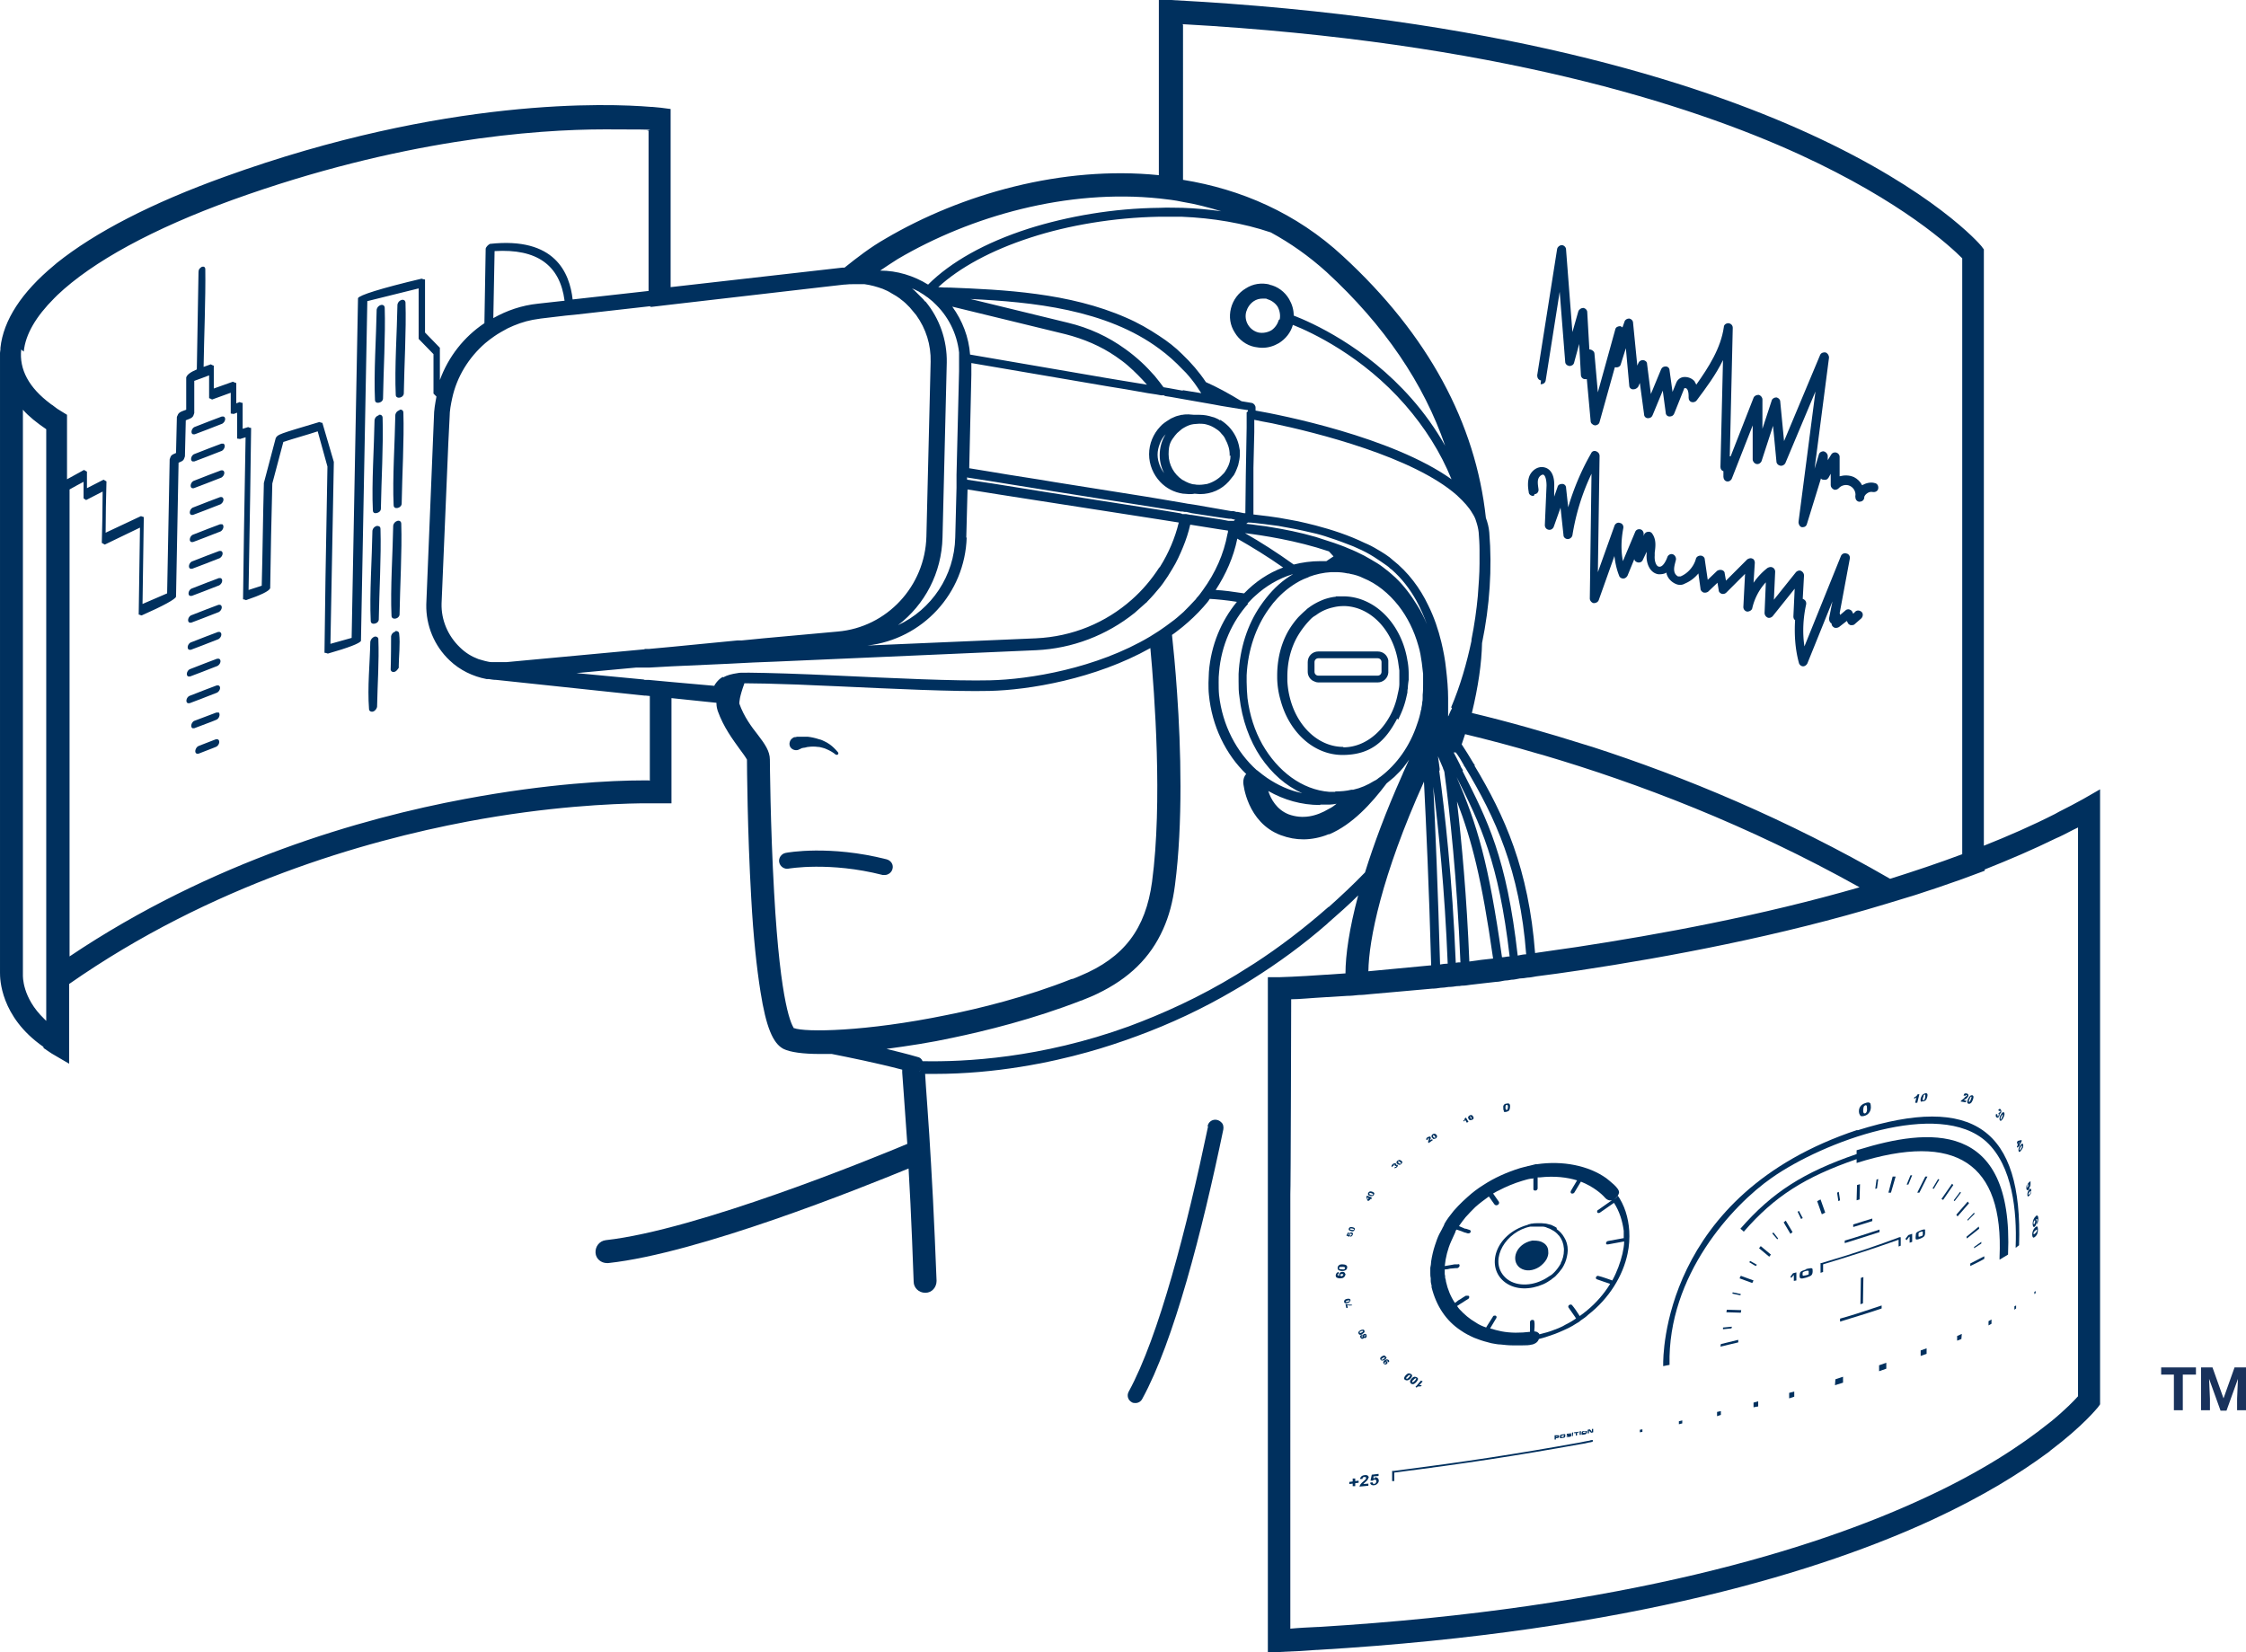 <svg xmlns="http://www.w3.org/2000/svg" id="Layer_1" version="1.1" viewBox="1.1 55.8 529.5 389.6"><defs><style>.st0{fill:#19325c}.st1{fill:#749ec1}.st2{fill:#00305e}</style></defs><path d="M322.3 370.6c-.3-.1-.7.1-.5.5.2.5.7.4.8.2v-.1c.3.2.7 0 .7-.4 0 0 0-.6-.5-.5-.1 0-.4.1-.4.4Zm-.1.5c-.1 0-.2-.1-.1-.2 0-.1.3-.1.3 0 0 0 0 .2-.2.2m.8-.4s0 .2-.2.2c-.1 0-.2-.1-.1-.2s.4-.1.4 0ZM319.8 363.7v-.3h-.7s-.3 0-.5-.1-.3 0-.3 0l.2.9h.3c0-.3 0-.5-.1-.7.4.1.7.2 1.2 0ZM322.3 370.3c.3-.2.5-.3.5-.6 0 0 0-.5-.5-.4-.3 0-.8.3-.9.5-.2.3.1.6.1.6.1.1.3.2.8 0Zm-.7-.4c0-.1.6-.4.8-.3 0 0 .1.1 0 .2s-.5.3-.6.3c-.2 0-.2-.1-.1-.2ZM320.6 404.4h-.6v.7l-.8.1v.5l.8-.1v.6h.6v-.7l.8-.1v-.5l-.8.1zM327.9 375.8s-.2-.4-.5-.4-1.4.6-.7 1.1c.2.2.5 0 .7 0 .3-.2.6-.4.6-.7Zm-1 .6c-.1 0-.2 0-.1-.2 0 0 .5-.4.7-.4 0 0 .2 0 0 .2 0 .1-.4.4-.6.4M325.3 404.3c-.2 0-.3 0-.4.1v-.5c.1 0 1.2-.1 1.2-.1v-.5l-1.6.2-.3 1.4h.5c.2-.2.5-.3.7-.2.3.1.2.6 0 .8-.3.3-.7.2-.7-.2-.2 0-.4 0-.6.1.1.8 1.4.8 1.9 0 .4-.6 0-1.4-.8-1.3ZM323.8 404.3c0-.4-.2-.8-1-.7-.9.1-1 .7-1.1.9h.6c0-.6.7-.5.8-.4.2.3-.1.6-.6 1-.6.5-.8.8-.9 1.2l2.1-.2v-.5c-.4 0-.8.1-1.2.1.4-.5 1.1-.8 1.2-1.5ZM319.5 362.4c0-.4-.4-.4-.6-.4-1.1.1-1 .8-.8 1 .3.2 1.4 0 1.3-.6Zm-1.1.2c0-.1.7-.3.8-.2 0 0 .1.1 0 .2-.1 0-.5.2-.6.2-.3 0-.2-.1-.2-.2M324.5 338.2h-.2l.1-.2h-.3c0-.1 0 0 0 0l-.7-.3-.2.3.3.9h.3c0 .1.4-.4.4-.4h.2l.2-.3Zm-.9.4-.2-.5.4.2zM320.1 346.1c.4-.1.4-.6.4-.6 0-.3-.7-.4-.9-.4-.5 0-.7.6-.4.8.2.1.7.3 1 .2Zm-.7-.6c.1-.2.8 0 .9.1 0 0 0 .2-.2.2-.1 0-.9 0-.7-.3M329.7 330.7c-.2-.2 0-.3.1-.3s.3.1.1.3h-.1.5c0 .2-.1.3-.3.2 0 0-.1.2-.2.3.4.1 1-.4.8-.7 0 0-.1-.2-.4 0 .2-.3-.1-.5-.4-.4-.3 0-.8.5-.6.9l.3-.3ZM330.5 330.2c.3.2.5.3.7.2.1 0 .5-.3.5-.6 0-.2-.5-.6-.8-.5-.2 0-1 .5-.3 1Zm.1-.6s.1-.1.3 0c0 0 .4.2.5.4 0 0 0 .2-.1.2-.2 0-.5-.2-.5-.2s-.2-.1 0-.3ZM318.2 356.1c0-.5-1-.6-1.3-.1 0 .1-.2.4 0 .6-.8-.2-.4-.4-.4-.4h.2v-.5c-.7.1-.9 1-.5 1.3.3.2 1 .3 1.5.1.6-.3.6-.9.6-1Zm-.7.6c-.4 0-.5-.2-.4-.4.2-.2.7-.1.7 0s-.1.3-.3.3ZM334 380.1c0-.3-.5-.5-.8-.5-.4 0-1.5 1.1-.9 1.5.9.6 1.8-.7 1.7-1m-1.2.4c.1-.2.3-.4.5-.5h.3c0 .2-.5.8-.8.9 0 0-.4 0 0-.5ZM324 337.7c.2 0 .4.2.6.1.3 0 .5-.4.5-.6 0-.3-.6-.5-.9-.5 0 0-.2 0-.3.1-.3.2-.4.5-.2.8l.2.1Zm0-.6c0-.1.3 0 .3 0s.5.1.5.3c0 .1 0 .1-.2.2 0 0-.6-.1-.7-.3v-.1ZM328.1 376.3c-.4 0-1.3.6-.7 1.1.4.3.9-.1.8-.4 0 0 0-.3-.4-.3.2-.1.4-.2.4-.1v.2s.2.1.3.2c.3-.4-.1-.7-.5-.7Zm-.2.7c0 .1-.2.3-.3.3s-.2-.1-.1-.2c.1-.2.4-.2.4 0Z" class="st2"/><path d="M318.7 354.5c0-.7-1.4-.6-1.4-.6-.9.1-1 1-.7 1.3.4.4 2.2.5 2.1-.7m-1.8.1c0-.1.2-.1.7-.1.3 0 .6 0 .6.3 0 0 0 .2-.3.3-.2 0-1.4 0-1.1-.4ZM319.3 346.9c0-.4.5-.2.5-.1 0 0 0 .3-.3.3 0 .1 0 .2-.1.3.5 0 .8-.7.6-.9-.3-.3-.9 0-.9.4s-.2 0-.2 0l.3-.5h-.3l-.4.7.7.3s.1-.2.2-.3ZM382.5 337.8c-.3.4-.5.6-.9.8.7-.4 1.1-1.1 1.2-1.6.1-1.1-2.3-2.8-3-3.4-4.2-3-10.3-4.2-16.4-3.3h-.3c-.5.1-1.1.3-1.6.4h-.1c-.6.2-1.3.3-1.9.5-3.2 1-6.1 2.3-8.7 4-1.3.8-2.6 1.8-3.7 2.8-.4.4-.8.7-1.2 1.1l-1 1c-.4.4-.7.8-1.1 1.2-.8 1-1.6 2-2.2 3.1v.1l-.1.2c-.1.3-.3.5-.4.8-.2.4-.5.9-.7 1.3-.4.8-.7 1.7-1 2.6-.4 1.2-.7 2.5-.9 3.8 0 .5-.1 1-.2 1.5v1.3c0 .4 0 .8.1 1.2v.5c0 .5.1.8.2 1.2v.4c1.1 4.4 3.4 7.9 6.9 10.2 1 .7 2 1.2 3.1 1.7.3.1.5.2.8.3 1 .4 2.1.7 3.3 1 .7.1 1.4.3 2.2.3.9.1 1.8.2 2.7.2h2.5c.7 0 1.5 0 2.2-.2s.1 0 .1 0h-.1c.9-.2 1.4-.7 1.6-1.3 1.3-.3 2.6-.8 3.8-1.2.7-.3 1.3-.5 1.9-.8.4-.2.9-.4 1.3-.6.6-.3 1.3-.7 1.9-1.1.4-.2.7-.4 1-.7.6-.4 1.2-.8 1.7-1.3 5-3.9 8.2-9.2 9.3-14.4.4-1.8.5-3.7.4-5.4-.2-3.1-1.1-6.1-2.9-8.6Zm1.5 9.9-3.8.7c-.5.1-.6.7-.3.8h.3c1.1-.2 2.6-.5 3.8-.7 0 1-.2 1.9-.4 2.9-.5 2.1-1.3 4.3-2.4 6.3-2.2-.8-3.3-1.1-3.4-1.1-.5.1-.6.6-.3.8.9.3 2.2.8 3.2 1.1-1.4 2.3-3.3 4.5-5.5 6.3-.5.4-1.1.9-1.7 1.3 0 0 0-.1-.1-.2-.5-.8-1.1-1.7-1.7-2.4 0 0-.2-.2-.4-.1-.4 0-.6.5-.4.7.5.7 1.1 1.6 1.6 2.3 0 .1.1.2.2.3h-.1c-.6.4-1.2.8-1.8 1.1-.4.2-.8.4-1.3.7-.6.3-1.3.6-1.9.8-1.2.5-2.4.8-3.6 1.1 0-.2-.2-.3-.3-.4-.5-.4-1.1-.3-1.4-.2h-.4c-2.4.3-4.7.3-6.8-.1-.9-.2-1.8-.4-2.7-.7q.6-1.05.9-1.5l.6-1c.1-.3-.1-.6-.5-.5-.2 0-.3.1-.4.3 0 .1-.2.3-.3.5-.4.6-.8 1.3-1.2 1.9v.1c-.9-.3-1.8-.7-2.5-1.2-1.4-.8-2.7-1.9-3.8-3.1-.2-.2-.4-.5-.6-.8 0 0 .1 0 .2-.1.4-.3.8-.5 1.1-.7.6-.4.9-.6 1.1-.7l.3-.2c.3-.3.2-.7-.1-.7h-.5s-.1 0-.2.1c-.3.2-.7.4-1.1.7-.4.2-.7.4-1 .7 0 0-.2.1-.3.2-1-1.5-1.7-3.2-2.1-5 0-.3-.1-.6-.2-.9 0-.3 0-.6-.1-.9v-1.1c.5 0 .9-.1 1.3-.2.5 0 .9-.1 1.1-.1.7 0 .7 0 .7-.1.4-.1.5-.6.3-.8-.1-.1-.3 0-.4 0h-.7l-1.1.2-1.2.2c.2-2 .7-4 1.5-5.8.3-.7.7-1.5 1-2.2 0 0 0-.2.1-.3 0-.1.1-.2.2-.3.9.3 1.5.5 1.9.7h.1c.6.2.6.2.7.2q.45 0 .6-.3v-.3c0-.1-.2-.2-.2-.2l-.9-.3h-.2l-1.4-.6v-.1c.5-.7 1-1.4 1.5-2 .7-.8 1.5-1.6 2.3-2.4 1-.9 2.1-1.7 3.2-2.5 1.4 2 1.4 2 1.5 2 .3.2.8 0 .9-.4v-.3l-1.4-2c.4-.2.8-.5 1.3-.7 1.7-.9 3.6-1.7 5.6-2.3.7-.2 1.3-.4 2-.5s0 0 .1 0c.2 0 .3 0 .5-.1v2.6c0 .2.2.3.4.3h.1c.3 0 .5-.3.5-.5v-2.6h.5c3.6-.4 6.5 0 8.8.7-1 1.7-1.5 2.5-1.5 2.6-.1.4.2.6.5.5.1 0 .3-.1.4-.3.4-.7 1-1.7 1.5-2.5 3 1.2 4.9 2.9 5.6 3.7.6.7 1.2.8 1.7.7-2.2 1.5-3.2 2.3-3.3 2.3-.3.2-.2.7.1.7.1 0 .3 0 .4-.1 1-.7 2.3-1.6 3.3-2.3 1.3 2 2 4.3 2.3 6.6v1.7ZM387.7 393.5l.6-.1v-.6l-.6.1z" class="st2"/><path d="M362.8 370c0-.8.2-1.9 0-2.7 0-.3-.3-.3-.5-.3-.3 0-.5.3-.5.5v2.6h1ZM375.6 395.5c-.7.1-1.4.3-2 .4-15.6 2.8-26.7 4.5-43.8 6.7h-.5v2.4h.5v-2c17.2-2.2 28.3-3.9 43.9-6.7.7-.1 1.3-.2 2-.4.3 0 .6-.1.9-.2v-.4c-.3 0-.6.1-.9.2ZM396.9 391.6l.8-.2v-.7l-.8.2zM368.1 345.3c-.4-.3-.9-.5-1.3-.7l-1.2-.3c-.4 0-.7-.1-1.1-.1h-.6c-.6 0-1.1 0-1.6.1-.2 0-.3 0-.5.1-.2 0-.4.1-.6.2-7.7 2.2-10 10.1-5.2 13.6 2.5 1.8 5.9 1.7 8.9.4.7-.3 1.3-.7 1.9-1.1.3-.3.7-.5 1-.8.6-.6 1.1-1.2 1.6-1.9.5-.8.9-1.7 1.1-2.7.1-.5.2-1 .2-1.5 0-1.2-.3-2.2-.8-3-.5-.9-1.1-1.5-1.8-2Zm1 8.3s0 .1-.1.2c-.4.7-.9 1.4-1.5 2-.3.3-.6.6-1 .8-.6.4-1.2.8-1.9 1.1-3.1 1.5-7 1.3-9-1.1-3.4-4 .6-10.5 6.3-11.6h2.8q.6 0 1.2.3c.4.1.8.3 1.1.5q.9.45 1.5 1.2l.2.2c.6.8 1 1.7 1.1 3v.4c0 1.1-.3 2.2-.8 3.1ZM407.3 368.8v.4l2-.2.1-.4zM406.7 373.3l4.2-1v-.6l-4.1 1zM405.9 389.7l.9-.3v-.9l-.9.2z" class="st2"/><path d="M364.9 348.8c-.6-.4-1.4-.5-2.2-.5h-.4c-3.9.8-5.1 4.7-2.9 6.4 1.4 1 3.2.7 4.6-.2.7-.5 1.3-1.1 1.7-1.8.3-.6.5-1.2.4-1.9 0-.9-.5-1.6-1.2-2M371.7 393.6v.8h.2l.1-.9zM370 394.7c.2-.2.1-.7.1-.7q0-.15-.6 0c-.4 0-.5.1-.6.2 0 0-.1.6 0 .7.1 0 1-.1 1.1-.2m-.8-.4.5-.1h.1c0 .3 0 .3-.3.4h-.3v-.4ZM333.7 382c.2.1.5.3.9 0 .2-.1.8-.7.8-1.1 0-.3-.5-.5-.8-.5-.5 0-1.5 1.1-.9 1.5Zm.5-.7s.3-.4.5-.5.3 0 .3 0c0 .2-.5.8-.8.9 0 0-.4 0 0-.5ZM376.4 393.3v.1l-.2-.3-.3-.3-.5.1v.9l.3-.1v-.7.1l.5.5h.1l.4-.1v-.8h-.3zM368.6 394.7c.1-.1.1-.4 0-.5h-1v1h.3v-.3c.4 0 .7-.1.7-.2m-.8-.2c.2 0 .3-.1.5 0v.1h-.4v-.1ZM375.1 393.8s0-.1.1-.2v-.4h-.6c-.4 0-.5.1-.6.2 0 0-.1.6 0 .7.1 0 .9-.1 1-.2Zm-.8-.4.5-.1h.1v.3h-.6v-.4ZM373.8 393.2l-.3.1v.8h.3zM372.9 394.2v-.6h.2l.2-.1v-.2l-.2.1-.9.1v.2h.4v.6zM338.9 324.3c.1 0 .2.1.4 0 .3 0 .6-.3.6-.6 0-.2-.3-.6-.6-.6h-.1c-.4 0-1 .6-.3 1.1Zm0-.8s.1-.1.3 0c.1.1.2.3.3.4 0 .1-.1.2-.1.2h-.1s-.2-.2-.3-.2q-.15-.3 0-.3ZM53.7 166.7h-.5c-4.3 1.6-6.4 2.5-6.5 2.5-.7.4-.9 1.5-.3 1.7h.4c4.3-1.6 6.4-2.5 6.5-2.5.8-.5.9-1.5.3-1.7ZM53.5 173H53c-4.3 1.6-6.4 2.5-6.5 2.5-.7.4-.9 1.5-.3 1.7h.4c4.3-1.6 6.4-2.5 6.5-2.5.8-.5.9-1.5.3-1.7ZM53.8 160.4h-.5c-4.3 1.6-6.4 2.5-6.5 2.5-.7.4-.9 1.5-.3 1.7h.4c4.3-1.6 6.4-2.5 6.5-2.5.7-.4.9-1.4.4-1.7M53.5 179.4H53c-4.3 1.6-6.4 2.5-6.5 2.5-.7.4-.9 1.5-.3 1.7h.4c4.3-1.6 6.4-2.5 6.5-2.5.7-.4.9-1.4.4-1.7M53.3 185.7h-.5c-4.3 1.6-6.4 2.5-6.5 2.5-.7.4-.9 1.5-.3 1.7h.4c4.3-1.6 6.4-2.5 6.5-2.5.8-.5.9-1.5.3-1.7ZM53.9 154h-.5c-4.3 1.6-6.4 2.5-6.5 2.5-.7.4-.9 1.5-.3 1.7h.4c4.3-1.6 6.4-2.5 6.5-2.5.8-.5.9-1.5.3-1.7ZM90.4 153.7c-.6.2-.9.6-1 1.1-.1 6.4-.7 14.9-.4 21.3 0 .9.9.8 1.5.4.4-.3.4-.7.4-.9.1-6.4.6-14.9.4-21.3 0-.6-.5-.8-.9-.7ZM89.9 179.8c-.6.2-.9.6-1 1.1-.1 6.4-.7 14.9-.4 21.3 0 .8.9.8 1.5.4.4-.3.4-.7.4-.8.1-6.4.6-14.9.4-21.3 0-.7-.6-.7-.9-.7M90.9 127.7c-.6.2-.9.6-1 1.1-.1 6.4-.7 14.9-.4 21.3 0 .8.9.8 1.5.4.4-.3.4-.7.4-.8.1-6.4.6-14.9.4-21.3 0-.6-.5-.8-.9-.7M89.4 205.9c-.5.2-.9.6-1 1.2-.1 5.3-.7 10.6-.3 15.9 0 .6.9.9 1.5.2.3-.3.4-.7.4-.8.1-5.3.5-10.6.3-15.9 0-.4-.4-.7-.9-.6M52.6 223.8h-.5c-3.5 1.3-5.3 2-5.3 2-.7.5-.8 1.5-.3 1.7h.4q5.25-1.95 5.4-2.1c.6-.4.8-1.5.2-1.7ZM335.2 382.8c.3-.2.6-.1.8-.1l.3-.3h-.6l.8-.9-.4-.2-1.3 1.5c.1 0 .2.1.3.2ZM52.7 217.4h-.5c-4.3 1.6-6.4 2.5-6.5 2.5-.7.4-.9 1.5-.3 1.7h.4c4.3-1.6 6.4-2.5 6.5-2.5.8-.5.9-1.5.3-1.7ZM285.9 321.4c-5 23.9-11.6 49.5-18.7 62.5-.5.9-.2 2 .7 2.5.3.2.6.2.9.2.7 0 1.3-.4 1.6-1 7.4-13.5 14.1-39.4 19.1-63.5.1-.6 0-1.3-.5-1.7-1.1-1.1-2.9-.6-3.2.9ZM52.5 230.1H52c-2.8 1.1-4.2 1.6-4.3 1.7-.6.5-.8 1.5-.2 1.7h.4c2.8-1.1 4.2-1.6 4.3-1.7.7-.5.8-1.5.2-1.7ZM52.8 211.1h-.5c-4.3 1.6-6.4 2.5-6.5 2.5-.7.4-.9 1.5-.3 1.7h.4c4.3-1.6 6.4-2.5 6.5-2.5.8-.5.9-1.5.3-1.7ZM53.1 198.4h-.5c-4.3 1.6-6.4 2.5-6.5 2.5-.7.4-.9 1.5-.3 1.7h.4c4.3-1.6 6.4-2.5 6.5-2.5.8-.5.9-1.5.3-1.7ZM53 204.8h-.5c-4.3 1.6-6.4 2.5-6.5 2.5-.7.4-.9 1.5-.3 1.7h.4c4.3-1.6 6.4-2.5 6.5-2.5.8-.5.9-1.5.3-1.7ZM53.2 192.1h-.5c-4.3 1.6-6.4 2.5-6.5 2.5-.7.4-.9 1.5-.3 1.7h.4c4.3-1.6 6.4-2.5 6.5-2.5.8-.5.9-1.5.3-1.7ZM439.7 318.9c.4.2 1.5 0 2-.7.7-.8.4-2 .4-2 0-.3-.3-.7-1.3-.3-1.9.6-1.6 2.7-1 3Zm.8-2.2c.2-.3.6-.5.7-.1 0 0 .3 1.5-.4 1.7s-.4-1.4-.3-1.6M355.6 317.9c.3.2.9 0 1.2-.2.3-.3.3-.9.3-1.2 0-.2-.1-.7-.8-.5-.5 0-.7.3-.8.6v.3c0 .3 0 .7.2.9Zm.5-1.5s.4-.3.5.2c0 .3 0 .9-.3.9-.4 0-.3-1-.2-1.1M454.1 315.5c.2 0 .7 0 1-.3s.5-1.2.4-1.4c-.1-.4-.7-.2-.8-.1-.2 0-.5.3-.7.8-.3.9 0 1 0 1.1Zm.5-1.4c.1-.3.3-.3.4-.1 0 .1 0 1.1-.4 1.2-.5.2 0-1 0-1ZM347.6 319.9h.2c.3 0 .8-.2.7-.6 0 0-.2-.7-.7-.6-.1 0-.5.2-.6.5 0 .3.2.6.4.7m0-.9h.2s.2.4.3.5c0 0-.1 0-.1.1 0 0-.1 0-.2-.1v-.1c-.2-.3-.1-.4-.1-.4ZM452.6 315.8h.5l.5-2h-.4c-.2.4-.5.6-.8.7 0 .1 0 .3-.1.4.3-.1.4-.2.6-.4zM337.7 324.5c-.1-.2.1-.3.2-.3.2 0 0 .3 0 .4-.1.3-.2.5 0 .7l1-.7-.2-.2c-.2.1-.4.2-.5.3 0-.2.3-.4.2-.7 0-.2-.2-.3-.4-.2 0 0-.9.2-.6.8.1 0 .3-.1.4-.2ZM346.5 319.8l.4.7.4-.2-.6-1s-.2.1-.3.2c0 .2 0 .3-.3.5 0 0 0 .2.1.2.2-.1.2-.2.3-.3ZM408.1 365.2l3.4.1.1-.6-3.4-.1zM288.7 154.9c-.4-.3-.9-.5-1.4-.7-.1 0-.3-.1-.4-.1-.9-.3-1.9-.5-3-.5h-1.3c-.4 0-.9-.1-1.3-.1s-1 0-1.4.1c-.2 0-.4 0-.6.1-.4.1-.9.2-1.3.4s-.8.3-1.2.6c-.8.5-1.6 1-2.2 1.7-1.6 1.7-2.6 4-2.6 6.5s1 4.8 2.6 6.5c1.4 1.5 3.3 2.5 5.4 2.8h.1c.4 0 .9.1 1.3.1s.9 0 1.3-.1c.4 0 .8.1 1.3.1 2.7 0 5.1-1.1 6.8-3l1.2-1.5c.3-.5.5-1 .7-1.5.1-.3.2-.5.3-.8.2-.8.4-1.7.4-2.6s0-1-.1-1.4c-.3-2-1.2-3.7-2.5-5.1-.6-.6-1.2-1.1-2-1.6Zm-12.8 12.9c-.6-.7-1.1-1.5-1.4-2.3s-.5-1.6-.5-2.5.2-1.7.5-2.5c.3-.9.8-1.7 1.4-2.3-.9 1.4-1.4 3.1-1.4 4.9s.5 3.4 1.4 4.9Zm15.3-4.6c0 1.1-.3 2.1-.8 3-.3.5-.6 1.1-1.1 1.5-.9 1-2.2 1.8-3.6 2.2-.6.1-1.2.2-1.8.2s-.8 0-1.2-.1h-.1c-.4 0-.8-.2-1.2-.3-.5-.2-.9-.4-1.4-.7 0 0-.1 0-.2-.1-1.9-1.3-3.2-3.5-3.2-6s.6-3.2 1.5-4.4c.3-.4.7-.8 1.1-1.1.2-.2.4-.3.6-.5.2-.1.3-.2.5-.3.7-.4 1.4-.7 2.2-.8.4 0 .9-.1 1.3-.1s1.2 0 1.8.2c.8.2 1.6.6 2.3 1.1.5.3.9.7 1.2 1.1.4.4.7.8.9 1.3.6 1.1 1 2.3 1 3.6v.3ZM95.8 126.5c-.6.2-.9.6-1 1.1-.1 6.4-.7 14.9-.4 21.3 0 .8 1 .8 1.5.4.4-.3.4-.7.4-.8.1-6.4.6-14.9.4-21.3 0-.6-.5-.8-.9-.7M94.3 204.7c-.6.2-.9.6-1 1.1 0 5.2-.1 7.8-.1 7.9.1.6.9.8 1.5.1s.4-.7.4-.8c0-2.3.4-5.4.1-7.8 0-.4-.4-.7-.9-.6ZM210.1 258.4c-13.4-3.4-23.4-1.6-23.8-1.5-1 .2-1.7 1.2-1.5 2.2s1.2 1.7 2.2 1.5c0 0 9.7-1.7 22.2 1.5h.5c.8 0 1.6-.6 1.8-1.4.3-1-.3-2-1.4-2.3M94.8 178.6c-.6.2-.9.6-1 1.1-.1 6.4-.7 14.9-.4 21.3 0 .8 1 .8 1.5.4.4-.3.4-.7.4-.8.1-6.4.6-14.9.4-21.3 0-.7-.6-.8-.9-.7M95.3 152.5c-.6.2-.9.6-1 1.1-.1 6.4-.7 14.9-.4 21.3 0 .9 1 .8 1.5.4.4-.3.4-.7.4-.9.1-6.4.6-14.9.4-21.3 0-.6-.5-.8-.9-.7ZM189.7 232.4s.3-.1.4-.2c.2 0 .3-.1.5-.1.4 0 .7-.2 1.1-.2.7-.1 1.5-.1 2.2 0 .4 0 .7.1 1.1.2s.7.2 1.1.4c.7.3 1.4.7 2 1.2.1.1.4.1.5 0 .2-.1.2-.4 0-.6-.6-.7-1.2-1.3-1.9-1.8-.4-.3-.8-.5-1.2-.7s-.8-.4-1.3-.5q-1.35-.45-2.7-.6h-2.1c-.3 0-.5 0-.8.1h-.2c-.1 0-.3.1-.4.2-.7.4-1 1.4-.6 2.1s1.4 1 2.1.6ZM325.9 209.4h-14c-1.4 0-2.5 1.1-2.5 2.5v2.3c0 .9.5 1.7 1.2 2.1.4.2.8.4 1.3.4h14c1.3 0 2.4-1 2.5-2.3v-2.9c-.2-1.2-1.2-2.1-2.5-2.1m.9 3.6v1.2c0 .5-.4.9-.9.9h-14c-.5 0-.9-.4-.9-.9v-2.3c0-.5.4-.9.9-.9h14c.5 0 .9.4.9.9z" class="st2"/><path d="M330.7 225.5c.8-1.6 1.5-3.3 1.9-5.1.1-.4.2-.9.3-1.3 0-.3 0-.6.1-1 0-.6.1-1.3.2-2v-1.4c0-1.1-.1-2.2-.3-3.2-.9-5.6-3.9-10.3-7.9-12.9-2.2-1.4-4.6-2.2-7.3-2.2s-1.2 0-1.8.1c-.9.1-1.7.3-2.6.6-1.3.5-2.5 1.1-3.7 2-.3.2-.5.4-.7.6-.6.5-1.2 1.1-1.7 1.6q-1.35 1.5-2.4 3.3c-1.7 3-2.6 6.6-2.6 10.5v.3c0 1.9.3 3.8.8 5.5 2 7.5 7.8 12.9 14.6 12.9s10.2-3.4 12.9-8.6Zm-12.9 6.4c-5.6 0-10.4-4.4-12.3-10.5-.5-1.6-.8-3.2-.9-5v-1.1c0-3.4.8-6.6 2.3-9.3.8-1.4 1.7-2.6 2.7-3.7s1.2-1.1 1.8-1.5c1.2-.9 2.6-1.5 4-1.8q1.2-.3 2.4-.3h.5c6.1.3 11.2 5.8 12.4 13.1l.3 2.1v3.1c0 1-.3 2-.5 3-.4 1.8-1.1 3.6-2 5.1-2.4 4.1-6.3 6.9-10.7 6.9ZM370.7 394.4h-.3c0 .1 0 .2.2.2s.8 0 .9-.2c0 0 .2-.4-.2-.4h-.6s.5-.1.5 0h.3c0-.3 0-.3-.5-.2-.2 0-.4 0-.5.1s0 .3 0 .4h.7-.5ZM476.6 326.1v.3c.1 0 .3-.3.3-.3v.2l.3-.3v-.2l.5-.9v-.3c-.1 0-.9.2-.9.2l-.2.3.2.7zm.7-1.1-.3.5v-.3c-.1 0 .3-.1.3-.1ZM465.3 339.5l-.3-.4-2.7 3.1.3.4zM447.3 333.2l-1 3.8h.6l1.1-3.8zM466.6 342l-.1-.3-1.6 1.7.1.2zM468.2 349v-.4l-1.7 1.2v.3zM465.6 354.3c1-.5 2.3-1.1 3.3-1.7v-.6c-1 .5-2.3 1.2-3.3 1.7zM467.6 345l-2.9 2.4.1.4 2.9-2.3zM462.5 371.9l1-.4.1-1.2-1.1.5zM458.8 338.5l.4.2 2.4-3.5-.3-.3zM362.9 172.3c.6 0 1-.6.9-1.2-.1-.8-.3-1.8 0-2.5.2-.5.7-.9 1.1-.9.6.2.8 1.5.8 2.6l-.4 9.3c0 .5.3 1 .9 1.1.5.1 1-.2 1.2-.7l1.6-4.5.7 6.5c0 .5.5.9 1 .9s1-.4 1.1-.9c.8-5 2.3-9.9 4.5-14.5l-.4 29.4c0 .5.4 1 .9 1.1.5 0 1-.2 1.2-.7l3.7-10.4c.2 1.6.5 3.1 1.1 4.6.1.4.5.7 1 .7.4 0 .8-.3 1-.7l1.6-3.9c0 .4.4.7.8.8.5.1 1-.1 1.2-.6l.9-1.9v.4c-.2 2.2.7 4.6 2.8 4.9.5 0 1.2 0 1.9-.4v.3c.3 1 1 1.8 2 2.3.8.4 1.6.4 2.3 0a8.2 8.2 0 0 0 3.2-2.4l.5 3.6c0 .4.3.7.7.9.4.1.8 0 1.1-.2l2.2-2.1.3 1.8c0 .4.4.7.7.8.4.1.8 0 1.1-.3l4.4-4.4-.4 7.8c0 .6.4 1 .9 1.1.5 0 1.1-.3 1.2-.8.5-2.2 1.6-4.4 3.2-6.1l-.3 7.2c0 .5.3.9.7 1.1s.9 0 1.2-.3l5.2-6.5-.3 6.5c0 .4.1.7.4.9-.2 3.4 0 6.8.9 10.1.1.4.5.8 1 .8.4 0 .8-.3 1-.7l5.9-14.6-.8 4c0 .5.2 1 .6 1.2 0 .5.3.8.7 1 .4.1.8 0 1.1-.2l1.8-1.4.2.4c.1.3.4.5.7.6.3 0 .7 0 .9-.2l1.6-1.4c.4-.4.5-1.1.1-1.5s-1.1-.5-1.5-.1l-.5.5-.2-.4c-.1-.3-.4-.5-.7-.6s-.7 0-.9.2l-1.3 1.1c0-.1 0-.3-.1-.4l2.4-12.9c.1-.5-.2-1.1-.8-1.2-.5-.2-1.1.1-1.3.6l-8.6 21.3c-.5-3.3-.3-6.7.4-9.9.1-.6-.2-1.1-.8-1.3l.3-5.5c0-.5-.3-.9-.7-1.1s-.9 0-1.2.3l-5.2 6.5.3-6.6c0-.4-.2-.8-.6-1s-.8-.1-1.2.1c-1.3 1-2.4 2.2-3.3 3.5l.3-4.7c0-.4-.2-.9-.6-1-.4-.2-.9 0-1.2.2l-5 5-.3-1.7c0-.4-.3-.7-.7-.8s-.8 0-1.1.2l-2.2 2.1-.7-4.8c0-.5-.5-.9-1-.9s-1 .3-1.1.8c-.5 1.8-1.9 3.4-3.6 4.1h-.6c-.4-.2-.7-.6-.8-.9-.3-.9 0-1.8.3-3 .1-.5-.2-1.1-.7-1.3s-1.1.1-1.3.6c-.2.6-1 2.5-2 2.3-.7-.1-1.1-1.4-1-2.6v-.7c.2-1.5.4-3.1-.6-4.5-.2-.3-.6-.5-1-.4-.4 0-.7.3-.9.6v.3c-.1 0-.1-.4-.1-.4 0-.5-.3-1-.8-1.1s-1 .1-1.2.6l-2.9 6.9c-.5-2.6-.4-5.2.1-7.8.1-.5-.2-1.1-.8-1.2-.5-.2-1.1.1-1.3.7l-3.9 10.9.4-27.4c0-.5-.3-.9-.8-1.1s-1 0-1.2.5c-2.3 4-4.1 8.3-5.4 12.7l-.5-4.6c0-.5-.4-.9-.9-.9s-1 .2-1.1.7l-.8 2.3v-2.2c.2-3.6-1.4-4.5-2.3-4.7-1.6-.4-3.1.8-3.6 2.2-.4 1.2-.3 2.5-.1 3.6 0 .6.6 1 1.2.9ZM451.5 332.9l-.9 2.2h.4l.9-2.2zM450.3 347.9l.3.3.6-.8h.1v1.4l.6-.2v-1.9l-.9.3zM456.7 336l.3.1 1.3-2.2-.3-.1zM453.1 337h.5l1.9-3.8h-.5zM453.9 375.5l1.4-.5v-1.3l-1.4.5zM455 345.9c0-.3-.3-.3-1.1 0-.7.3-.9.4-1.1.7 0 .2-.2 1.3 0 1.4.3.2 1.7-.4 1.9-.7.4-.4.2-1.5.2-1.5Zm-.6 1.1c0 .1-.2.2-.5.3-.2 0-.4.2-.5 0v-.7s0-.2.6-.4c.3 0 .4-.1.4 0v.7ZM463.2 336.8l-1.5 2 .2.2 1.5-2z" class="st2"/><path d="M439 322.2c-46.1 15.3-45.8 53.6-45.8 55.3v.4l1.5-.3c-.5-21.1 14.9-37.7 24.1-44.1 12.1-8.5 39.4-18.7 50.6-8.5 6.2 5.7 7.2 16.5 6.9 24.6v.4l.8-.6c.9-27.4-10.8-35.7-38.1-27.1ZM479.7 336.1c-.8.6-.7 1.8-.5 1.8s.6-.5.7-.8c.2-.5 0-1 0-1zm-.3 1.3c-.2.1-.1-.1-.1-.1 0-.2.5-.8.6-.7.1.2-.3.8-.4.9Z" class="st2"/><path d="M479.2 336.4c.3 0 .5-.9.3-1.3h.1v.6l.2-.3v-1.1c-.1 0-.6.5-.6.5v.4c.2 0 0 .5-.1.6-.1 0-.1 0-.1-.2v-.6c-.3.6-.2 1.4 0 1.4ZM472.1 319.3c.2 0 .5-.6.4-.9.4 0 .6-.7.2-1.1-.2-.1-.3 0-.3 0l-.2.2s.1.2.2.3c.2-.3.3 0 .3 0 0 .1-.1.4-.3.3 0 0-.1.2-.2.3.3 0 0 .5 0 .6-.1 0-.2 0-.2-.2v-.2s-.2-.1-.3-.2c-.3.8.2 1 .5.9ZM472.7 320.1c.4 0 1.2-1.5.9-1.9 0-.1-.2-.3-.4-.1-.3.2-.7 1-.7 1.3-.1.6.3.7.3.7Zm0-.7s.5-1.1.6-.8c0 .2-.4 1.1-.5 1.2 0 0-.2 0 0-.3ZM477 326.6c-.1.5 0 .8.2.8s.6-.7.8-1c.2-.6 0-.9 0-.9s-.2-.1-.3 0c-.2.2-.6.7-.7 1.1m.8-.6c.1.2-.4.9-.5 1 0 0-.1 0-.1-.2s.5-1 .6-.9ZM465.1 316c.4.2.7-.2.8-.3.2-.3.6-1.1.4-1.5-.1-.2-.4-.2-.6-.1-.4.2-1.2 1.7-.6 1.9m.3-1q.15-.45.3-.6c.1-.1.2 0 .2 0 0 .2-.3 1.1-.5 1.2-.1 0-.3 0 0-.6M464.2 314.7c-.4.3-.7.5-.9.8l1.2.2.2-.4c-.2 0-.4 0-.6-.1.2-.2.5-.3.7-.5.1-.1.2-.3.3-.4.1-.3.1-.6-.4-.7h-.3c-.2 0-.3.2-.4.5.1 0 .3 0 .4.1.2-.4.4-.2.4-.2 0 .2-.3.4-.5.5ZM480.7 360.9l.3-.2v-.5l-.3.2zM476 364.6l.4-.3v-.7l-.4.2zM439.5 326.8l-.7.2v.9c-12.5 4.3-19.9 9-27.4 17.6.3.2.6.5.8.7 7.2-8.3 14.4-12.9 26.6-17.1v.9c23.4-7.4 34.7 0 33.7 22.2v.6l2-1.2c1.4-32.3-19.3-29.6-35-24.8M480.5 347.6c.2 0 .7-.4.9-.9.2-.6.2-1.5 0-1.7-.1-.1-.3 0-.5.2-.9.8-.8 2.4-.4 2.4m.3-1.5s.4-.5.5-.4c0 0 .2.4-.4.9-.1.1-.4.4-.4 0 0-.3.2-.4.2-.5ZM364.3 146.4c.6 0 1.1-.3 1.2-.9l3.3-20.9 1.3 16.5c0 .5.4.9 1 1 .5 0 1-.3 1.1-.8l1.2-4.4.4 7.3c0 .5.4 1 1 1h.4l.9 9.9c0 .5.5.9 1 1 .5 0 1-.3 1.1-.8l3.6-12.9h.2c.5.1 1.1-.2 1.2-.7l1.2-3.8.8 8.8c0 .5.4.9.9.9q.75 0 1.2-.6l.4-.9 1 7.4c0 .5.4.9.9.9s.9-.2 1.1-.7l2.4-5.8.7 5.2c0 .5.4.9.9.9s.9-.2 1.1-.7l2.4-6c.1 0 .5 0 .6.2.4.5.4 1.3.4 2.1 0 .5.3.9.7 1s.9 0 1.2-.4c2.1-2.8 4.5-6 6.2-9.5l-.6 25.2c0 .5.3.9.7 1v1.3c0 .5.3 1 .8 1.1s1-.2 1.2-.7l4.9-12.5v8c0 .5.4 1 .9 1.1s1-.2 1.2-.7l2.7-8.3.8 8.4c0 .5.4.9.9 1s1-.2 1.2-.6l7.1-16.9-4 30.8c0 .5.3 1.1.8 1.2h.2c.5 0 .9-.3 1-.8l3.3-10.7q.15.3.6.3c.5.1.9 0 1.2-.5l.5-.9v2.7c0 .4.3.8.7 1s.9 0 1.2-.3c.6-.7 1.8-1 2.7-.5.8.4 1.4 1.4 1.2 2.4v.1c0 .6.3 1.1.9 1.2.6 0 1.1-.3 1.2-.9v-.1c0-.4.4-.8.7-1 .4-.3.9-.4 1.3-.3.6.1 1.2-.2 1.3-.8s-.2-1.2-.8-1.3c-1-.3-2.1 0-3 .5-.4-.8-1.1-1.5-1.9-1.9-1.1-.5-2.3-.5-3.4-.2v-4.6c0-.5-.4-.9-.8-1s-.9 0-1.2.5l-.8 1.3v-1.1c-.1-.5-.5-.9-1-1-.5 0-1 .3-1.1.8l-1 3.3 3.4-26.2c0-.5-.3-1-.8-1.2-.5-.1-1.1.1-1.3.6l-8.5 20.3-.9-9.3c0-.5-.4-.9-.9-1-.5 0-1 .3-1.1.7l-2.2 6.7V150c0-.5-.4-1-.9-1.1-.5 0-1 .2-1.2.7l-5.4 13.8h-.2l.7-30.3c0-.6-.4-1-1-1.1-.6 0-1.1.4-1.1.9-.7 5-3.6 9.5-6.5 13.6-.1-.3-.3-.5-.4-.8-.6-.7-1.6-1.1-2.6-1-.8.1-1.4.6-1.7 1.3l-.9 2.2-.7-5.1c0-.5-.4-.9-.9-.9s-.9.2-1.1.7l-2.4 5.8-.9-7.1c0-.5-.4-.8-.9-.9-.5 0-.9.2-1.1.6l-.3.7-1-10.1c0-.5-.4-.9-.9-1-.5 0-1 .3-1.1.7l-.5 1.4c-.1-.1-.3-.2-.5-.3-.5 0-1.1.2-1.2.8l-4.1 14.8-.8-9.1c0-.5-.5-.9-1-1h-.2l-.5-8.8c0-.5-.4-.9-.9-1-.5 0-1 .3-1.2.8l-1.4 4.9-1.5-19.5c0-.5-.5-1-1-1s-1 .4-1.1.9l-4.7 29.8c0 .6.3 1.1.9 1.2ZM469.9 368.3l.7-.4v-1l-.7.4zM480.6 345.1c.4 0 .9-1.3.5-1.8.1 0 .4-.3.3.2 0 0 0 .2-.1.3v.7c.4-.6.5-2.2 0-2.1 0 0-.2 0-.3.2-.9.8-.8 2.5-.4 2.5m-.1-1c0-.4.3-.7.4-.5 0 .1 0 .6-.2.8s-.2-.2-.2-.2ZM433.7 382.4l1.9-.6v-1.4l-1.8.6z" class="st2"/><path d="M430.6 353.6h-.3v2.3l.6-.2v-1.8c5.6-1.7 10.8-3.3 17.8-5.8v1.6l.5-.2v-2h-.3c-5.1 1.9-9.6 3.5-18.4 6.1ZM422.9 385.5l1.2-.4v-1.2l-1.2.3zM444.1 379.1l1.7-.6v-1.4l-1.7.6zM423.2 356.8l.2.3.6-.7v1.4l.6-.1v-1.9l-.8.2zM431.4 341.7l-1.1-3.1-.8.4 1.1 3.1zM423.7 346.3l-1.6-2.7-.5.4 1.6 2.7zM409.6 360.5l-.1.3 1.9.4.1-.3zM426.1 343l-.9-1.7-.3.2.8 1.7zM426.9 355.1c-.9.3-1.2.4-1.4.7-.1.2-.3 1.3.1 1.4.4.2 2.2-.4 2.5-.7.5-.4.3-1.5.3-1.5-.1-.3-.5-.2-1.5 0Zm.6 1.1c0 .1-.2.2-.7.3-.3 0-.6.2-.7 0-.1-.1 0-.6 0-.7 0 0 .1-.2 1-.4.3 0 .4 0 .4.1v.6Z" class="st2"/><path d="M11.4 302.9c.2.2.5.3.7.5.4.3.8.5 1.2.8l4.1 2.4v-18.8c33.5-23.4 69.6-33.7 93.9-38.3 19.1-3.6 34.2-4.2 41.1-4.3h7v-24.8l10.6 1.1c0 1 .2 1.5.3 1.9 1.4 3.9 3.6 6.8 5.1 8.9.7.9 1.6 2.2 1.8 2.6 0 1.3.1 16.9 1 32.6.5 9.2 1.3 16.6 2.2 22.2 1.3 8.2 2.9 12.1 5.4 13.4 1.6.8 4.7 1.2 8.6 1.2h2.8c4 .8 10.5 2.1 16.6 3.7v.7s.6 8.1 1.2 16.8c-8.1 3.4-49.5 20.3-71.1 22.7-1.5.2-2.5 1.5-2.4 3 .1 1.4 1.3 2.4 2.7 2.4h.3c21.3-2.3 59.6-17.7 70.8-22.3.6 9.6 1.2 26.5 1.2 26.7 0 1.4 1.2 2.6 2.7 2.6h.1c1.5 0 2.6-1.3 2.6-2.8 0-.2-.7-18-1.3-27.5-.5-9.2-1.3-19.1-1.4-21.3h2.2c14.5 0 27.4-2.7 36-5.1 4-1.1 7.9-2.4 11.7-3.8 7.9-2.9 15.6-6.5 22.9-10.8 1.4-.8 2.9-1.7 4.3-2.6 6.2-3.9 12.1-8.2 17.7-13.1l.2-.2c2.4-2.1 4.8-4.2 7.1-6.5-2.1 7.8-3 14.1-3 18.4-1.5.1-3 .2-4.3.3h-.2c-7 .5-11.1.6-11.2.6H300v159.2c-.1 0 2.7-.1 2.7-.1 3-.1 6-.3 8.9-.5h.2c74.2-4.4 119.6-19 144.9-30.7 12.1-5.6 20.8-11.1 26.9-15.6.3-.2.6-.4.9-.7 7.8-5.9 11-10 11.2-10.2l.5-.7v-145l-4 2.3q-2.7 1.5-5.7 3c-.3.2-.6.3-.9.5-5.3 2.7-11 5.2-16.8 7.5V114.6l-.6-.8c-.4-.5-11.2-13-40.4-26.4-26.6-12.2-74.3-27.6-150.7-31.6h-2.8v41.3c-22.7-2.3-46.5 4.4-64.5 15-3.5 2-6.6 4.4-9.6 6.8h-.5l-40.5 4.6v-42l-2.3-.3c-.2 0-.9-.1-2.1-.2h-.3c-9.7-.8-48.2-2.4-100.5 16.5-17.2 6.2-30.5 13.1-39.5 20.3-.2.2-.5.4-.7.6-7.6 6.3-11.9 12.9-12.6 19.4v.4c0 .2-.1.5-.1.8v146.2c0 1.2 0 10.3 10.2 17.4Zm142.7-63.1h-1.5c-7.1 0-22.3.7-42 4.4-24.1 4.5-59.6 14.6-93.1 37.1V171.2c1.1-.6 2.3-1.3 3.3-1.8v3.9c.2.1.4.3.6.4l3.9-2c0 3.6-.1 8.5-.2 12.1.2.1.5.3.7.4 2.5-1.2 5.8-2.8 8.3-4-.1 6.1-.2 14.3-.3 20.5.2 0 .5.2.7.2 5.2-2.3 7.9-3.8 8.1-4.4.2-10.5.4-21 .6-31.6 1.2-.5 1.2-.6 1.5-1.5l.2-8.5c1.6-.6 1.7-.7 2-1.7v-7.6c.1 0 3.5-1.3 3.5-1.3v5.4c.2 0 .5.2.7.3l4.4-1.6v4.9c.2 0 .5.1.7.1l.8-.3v6.1c.2 0 .5.1.7.1l1.3-.4c-.3 16.6-.5 29.3-.6 38.2.2 0 .5.1.7.2 3.5-1.2 5.4-2.1 5.7-2.8.1-7.4.3-17.3.5-24.7l2.6-9.8c2.4-.8 5.7-1.7 8.1-2.5l2.3 8.3c-.4 20.4-.6 35-.7 43.9.2 0 .5.1.8.2q7.35-2.1 7.8-3l1.5-80.1c3.6-.9 8.5-2.1 12.1-3v11.9l3.5 3.6v9.3l.7.7c-.3 1.6-.6 3.2-.6 4.9l-1.8 44.1c-.1 5 1.9 9.8 5.5 13.2 2.4 2.3 5.5 3.8 8.7 4.4h.5c.6.1 1.2.2 1.8.2l34.9 3.7h.3l1 .1v20Zm17.4-24.4c-.6.3-1.1.8-1.5 1.3-.2.3-.4.5-.5.8l-10.1-.9-5.4-.5h-.9l-.3-.1-15.8-1.5 14-1.3h3.1l5.4-.3 13.3-.6 5.9-.3 5.1-.2 61.6-2.7c8.5-.4 16.6-3.5 23.2-8.8l2.7-2.4c.1 0 .2-.2.3-.3 1.1-1.1 2.1-2.3 3.1-3.5.2-.3.4-.5.6-.8.8-1.1 1.5-2.2 2.2-3.4 1-1.6 1.8-3.4 2.5-5.1s1.3-3.5 1.7-5.3l6.9 1.1 2 .3c0 .2 0 .5-.1.7-.9 4.9-2.9 9.3-5.8 13.3-.5.7-1 1.4-1.6 2v.1l-.2.2c-.9 1-1.9 2-2.8 2.9-.9.8-1.9 1.7-2.9 2.4-.8.6-1.6 1.2-2.5 1.8-.2.1-.4.3-.6.4-.6.4-1.3.8-1.9 1.2-12.6 7.5-28.5 10.1-37.7 10.3-8.1.2-22.8-.5-35.8-1.1-4.5-.2-8.6-.4-12.2-.5-3.7-.1-6.7-.2-8.8-.2s-2.2 0-2.7.1c-1.4.2-2.5.5-3.4 1Zm47.7-88.5c-.1-.2-.3-.3-.4-.5l-.6-.6-.5-.5-.6-.6-.1-.1-.3-.3c-.2-.2-.4-.3-.6-.5.4.2.8.3 1.1.5.3.1.6.3.9.5.5.3 1 .6 1.5 1 0 0 .2.1.3.2.4.3.7.6 1.1.9l.2.2c3.4 3.1 5.5 7.3 6 11.8v4.4l-.6 24.5v3l-.3 11.7c-.2 9.1-5.6 17-13.5 20.7 6.3-4.8 10.3-12.3 10.5-20.7l1-41.2c.1-5.3-1.7-10.4-5-14.4Zm81.3-4c-2-.5-4-.2-5.7.9-1.7 1-3 2.7-3.5 4.7s-.2 4 .9 5.7c1 1.7 2.7 3 4.7 3.4.6.1 1.2.2 1.8.2 1.4 0 2.7-.4 3.9-1.1 1.6-1 2.8-2.5 3.3-4.3 4.3 1.7 16.4 7.3 26.5 18.9 4.6 5.3 8.3 11.1 10.9 17.5-14-10-40.4-15.2-46.2-16.2v-.7c0-.5-.4-1-.9-1.1l-2.4-.4q-4.65-2.85-8.4-4.5c-1.6-2.4-3.5-4.6-5.6-6.6-1.6-1.6-3.4-3-5.4-4.3-2.4-1.6-5-3.1-7.8-4.3-13.4-5.9-29-6.6-41.6-7.1-.9 0-1.8 0-2.7-.1 5-4.6 12.5-8.7 21.8-11.7 8.9-2.9 19.6-4.7 30.2-4.9h5.4c7.3.3 14.5 1.5 21 3.7 4.6 2.5 9 5.6 13.1 9.3 13.7 12.6 23 26.4 28 41-2.2-3.9-4.9-7.7-7.9-11.1-10.9-12.4-23.7-18-27.8-19.6 0-1.4-.4-2.7-1.1-3.9-1-1.7-2.7-3-4.7-3.4Zm2.1 8.3c-.3 1-.9 1.9-1.8 2.5-.9.5-2 .7-3 .5-2.1-.5-3.5-2.7-2.9-4.9.3-1 .9-1.9 1.8-2.5q.9-.6 2.1-.6c1.2 0 .7 0 1 .1 1 .3 1.9.9 2.5 1.8.5.9.7 2 .5 3ZM342.4 283c-.6 0-1.2.1-1.8.2-.5-17.5-1.1-31.9-1.6-41.9 1.2 9.7 2.7 24.1 3.4 41.7m-1.9-45.5v-.5c-.1-1-.3-2-.4-2.9.4.9.8 1.9 1.2 2.8 0 .2.1.3.2.5 0 0 0 .2.1.3 1.3 9.6 3 25.3 3.8 45-.4 0-.7 0-1.1.1-.8-19.9-2.6-35.7-3.9-45.3Zm4.1 7.3c3.5 9.2 5.8 18.1 8.5 37-1.9.2-3.7.4-5.6.7-.6-15.2-1.8-28.1-2.9-37.6Zm-.1-5.8c5.6 11.2 9.9 19.9 12.5 42.3-.6 0-1.2.2-1.8.2-3.2-22.5-5.8-31.1-10.7-42.5m1.5-1.5c-.1-.2-.2-.5-.4-.7 0-.2-.2-.3-.2-.5-.5-1-1-2-1.6-3.1h.5c.7.9 1.3 1.9 1.9 3 0 .2.2.3.3.5 7.1 11.8 12.9 24.3 14.4 44.1-.7 0-1.4.2-2 .3-2.6-23.1-7.1-31.9-13-43.5Zm2.8-1.2c0-.2-.2-.3-.3-.5-.9-1.5-1.8-3-2.8-4.5.3-.8.5-1.6.8-2.4 5.4 1.3 11.1 2.8 17.2 4.6.4.1.7.2 1.1.3 22.4 6.6 48.4 16.5 74.7 31.2-23.2 6.7-47.1 11.1-66.8 14.1-3.3.5-6.5.9-9.7 1.4-1.5-19.8-7.2-32.4-14.3-44.2Zm-5.4-13.6c0 .2-.2.5-.3.7-.1.3-.3.6-.4.9 0 .1-.1.3-.2.4v-4.3c0-2.1-.2-4.5-.5-7-.2-2-.6-4.1-1.1-6.2-.7-2.9-1.7-5.9-3.1-8.7-1.9-4-4.7-7.8-8.4-10.7-.2-.2-.5-.4-.7-.6-.7-.5-1.4-1-2.1-1.4-1-.6-2-1.2-3.1-1.7-.2-.1-.5-.2-.7-.3-3.7-1.8-7.7-3.1-11.5-4.1-1.5-.4-2.9-.7-4.2-1-.5-.1-1.1-.2-1.6-.3-4-.8-7.3-1.1-8.9-1.3v-11l.2-8.4v-2.9h.1c.9.2 2.4.5 4.1.8 10.5 2.2 33.3 7.9 43.6 17l.2.2c1.4 1.3 2.6 2.6 3.4 4 .4.6.7 1.2.9 1.9.3.9.5 1.7.6 2.6.1 1.3.2 2.7.2 4.1v3.3c0 2.4-.2 4.9-.4 7.6-.3 3.3-.8 6.8-1.5 10.3v.3c-1.1 5.2-2.6 10.5-4.8 15.7Zm-46.5-43.6c1.2.1 3.2.4 5.6.7 2.3.4 5 .9 7.9 1.6q2.1.45 4.2 1.2c1.9.6 3.7 1.3 5.5 2 1.4.6 2.7 1.2 3.9 1.9.3.2.7.4 1 .6 1.1.7 2.1 1.4 3.1 2.1.3.2.5.4.8.7 0 0 .2.1.3.2 2.4 2.1 4.3 4.6 5.8 7.3 1 1.8 1.8 3.7 2.5 5.6-.6-1.5-1.4-3.1-2.3-4.5-1.4-2.3-3.1-4.6-5.1-6.5-.7-.6-1.3-1.2-2.1-1.8-.3-.2-.6-.5-.9-.7-.4-.3-.8-.6-1.3-.9-1-.6-2-1.2-3.1-1.8-1.2-.6-2.4-1.2-3.7-1.7-1.1-.5-2.3-.9-3.4-1.3-1.4-.5-2.9-.9-4.3-1.4-3.8-1.1-7.4-1.8-10.5-2.3-1-.2-1.9-.3-2.8-.4-1.2-.2-2.2-.3-3.1-.4l.4-.3s.9 0 1.5.1Zm18.7 7.8-1.8 1.2h-1.4c-2.2 0-4.3.3-6.3.8-3.9-2.8-7.8-5.3-11.5-7.4 4 .5 12.1 1.7 19.8 4.3.4.4.7.8 1.1 1.2ZM295 153v3.6l-.2 11.3-.1 8.4v.5h-.3l-.5-.1-1-.2h-.3l-.7-.2h-.6l-8.6-1.5-1.3-.2h-.1l-1.1-.2-5.3-.9-3.6-.6-21.4-3.4-3.6-.6-7.6-1.2-3.6-.6-5.5-.9.5-22v-2.8l32.2 5.5 4.3.7 5.1.9 2 .3 1.1.2h.7c0 .1.4.2.4.2l1.3.2 2.8.5 5.7 1 1.7.3 1.6.3 4.3.7 2 .3v.3Zm-15.1-5.1-3.3-.6-1.2-.2-.9-1.2-1.2-1.5c-1-1.1-2-2.2-3.1-3.2-1.2-1.1-2.4-2.1-3.8-3.1-4-2.9-8.5-5-13.5-6.2l-23-5.6c14.5.7 32 2.4 44.6 11.8q2.85 2.1 5.4 4.8l.8.8c.9 1 1.8 2.1 2.6 3.3.3.5.7 1 1 1.5l-4.3-.7Zm-27.6-13.3c4.3 1.1 8.3 2.8 11.8 5.2 1 .7 2 1.4 2.9 2.2q2.4 2.1 4.5 4.5l-6.1-1-3.6-.6-32-5.5c-.3-4.1-1.8-8-4.2-11.3zm-23.1 33.8 5.8.9 4.3.7 5 .8 4.3.7 25.9 4.1 5 .8h.4l.5.1h.4l1.3.3 5.9.9 2.8.4h.5l.8.2h.2l-.3.3h-1.3l-1.6-.3-7.1-1.1h-.2l-1.1-.2h-.9c0-.1-.5-.2-.5-.2l-4.9-.8-26.2-4.1-5-.8-3.1-.5-5-.8-6-.9v-.6Zm63.6 14.4c3.5 2 7.1 4.2 10.8 6.8-3.5 1.3-6.6 3.4-9.2 6.1-2.6-.4-4.8-.7-6.7-.8 2.4-3.7 4.2-7.7 5.1-12.1m2.4 15.3c.6-.6 1.2-1.3 1.8-1.8 2.5-2.3 5.5-4.1 8.8-5.1h.1c-2.4 1.4-4.5 3.3-6.3 5.6-.5.6-.9 1.2-1.4 1.9-3 4.4-4.8 9.9-5.1 16v1.8c0 1.2 0 2.4.2 3.6.6 5.4 2.4 10.3 5 14.2 2.6 3.8 5.9 6.8 9.8 8.5-3-.6-5.8-1.9-8.3-3.6-.7-.5-1.4-1-2.1-1.6 0 0-.2-.2-.3-.2-4.8-4.3-8.1-10.6-8.9-17.7-.1-1-.1-2-.1-3s0-1.6.1-2.4c.5-6.3 3.1-12 6.9-16.2Zm17.2 47.4h2.2c.5 0 1-.1 1.6-.2-.5.4-1 .8-1.6 1.1 0 0-.1 0-.2.1-3 1.8-6.2 2.5-9.5 1.3-2.8-1.1-4.2-3.6-4.8-5.5 3.7 2.1 7.8 3.3 12.2 3.3Zm3.5-3h-1.4c-6.5-.5-12.2-4.9-15.8-11.2-1.8-3.2-3-6.9-3.5-10.9-.1-1.2-.2-2.5-.2-3.8V215c.3-6 2.2-11.4 5.2-15.6.5-.6.9-1.3 1.4-1.8 1.7-2 3.7-3.6 5.9-4.8.6-.3 1.2-.6 1.8-.8.1 0 .3-.1.4-.2 1.6-.6 3.4-1 5.2-1.1h1.2q1.35 0 2.7.3c.2 0 .4 0 .6.1 1.1.2 2.1.5 3.1 1 3.2 1.3 6 3.6 8.3 6.5 2.1 2.7 3.7 5.9 4.7 9.5.4 1.3.6 2.6.8 4 .1.8.2 1.7.3 2.6v2.4c0 .8 0 1.7-.1 2.5v.7c0 .3 0 .7-.1 1 0 .5-.1.9-.2 1.4 0 .2 0 .4-.1.5q-.3 1.65-.9 3.3c-1.7 5.2-4.8 9.5-8.6 12.4-.3.2-.6.4-.8.6-.2.1-.4.3-.7.4-1.6 1-3.2 1.7-5 2.1h-.4c-1.2.3-2.5.4-3.8.4Zm20.9-2.5c.5 10 1.2 25 1.7 43.4-5.4.5-10.4 1-14.8 1.4.1-7.4 3.1-22.5 13.1-44.7Zm-107.9-57.4.3-11.4 7.5 1.2 9.6 1.5 28.3 4.4 4.4.7c-.9 3.7-2.4 7.2-4.4 10.4 0 0-.1.2-.2.2-1.8 2.8-4 5.4-6.5 7.6-6.1 5.4-13.9 8.7-22.6 9.1l-39.7 1.7c13-1.5 23-12.3 23.4-25.5Zm-40.5 115.8c-.6-.7-3.3-5.1-4.8-32.2-.9-15.8-1-31.1-1-31.3 0-2-1.2-3.7-2.8-5.8-1.5-1.9-3.3-4.3-4.4-7.4 0-.4 0-1.5 1.2-4.8 2.4 0 7 .1 12.5.3 2.9.1 6.1.3 9.3.4 13 .6 27.7 1.3 36 1.1 9.2-.2 24.9-2.8 37.9-10.1 1 10.9 2.9 36.4.4 55.1-1.5 11.1-6.6 17.9-17 22.2-.5.2-1.1.5-1.7.7h-.2c-10.8 4.3-21.9 7-29.4 8.5-19.4 4-33.6 4.1-36.1 3.1Zm28.5 10.3h-.1.2Zm1.2-.5h-.1s.1 0 .1-.1Zm96.2-38.6-.2.2c-5.7 5-11.5 9.4-17.2 13.1-1.4.9-2.9 1.8-4.3 2.7-8.7 5.3-17.3 9.2-25.4 12.2-20.7 7.5-38.6 8.4-48.6 8.2-.2-.5-.6-.9-1.2-1-2.4-.7-4.9-1.3-7.3-1.9 5.2-.7 10.5-1.5 15.5-2.6 7.7-1.6 19.1-4.4 30.4-8.8 0 0 .2 0 .3-.1 1.2-.5 2.3-.9 3.5-1.5 7.5-3.6 12.5-8.5 15.5-15.2 1.4-3.1 2.3-6.5 2.8-10.4 1.9-14.5 1.4-32.5.5-45.3-.4-6-.9-10.9-1.2-13.7.9-.6 1.7-1.3 2.5-1.9 1.7-1.4 3.4-3 4.9-4.7.5-.6 1.1-1.2 1.5-1.9 1.7.1 3.9.3 6.4.7-3.7 4.5-6.1 10.2-6.6 16.5 0 .8-.1 1.7-.1 2.6s0 1.9.1 2.8c.7 7.4 4 14.1 8.8 18.7-.5.5-.7 1.2-.7 2 0 .4.9 9.4 8.8 12.4 1.9.7 3.6 1 5.4 1s4-.4 5.9-1.2h.2c5.4-2.3 9.9-7.2 13.5-12l1.8-1.5.6-.6c1.1-1 2-2.2 2.9-3.5l-1.5 3.3c0 .2-.2.4-.2.5-3.8 8.5-6.6 16.1-8.7 22.8-2.8 2.9-5.7 5.6-8.6 8.2Zm154.7-8.8c5.8-2.3 11.4-4.7 16.7-7.3.3-.1.6-.3.9-.4 1.5-.7 2.9-1.5 4.4-2.2V385c-.9 1-2.9 3.1-6.3 5.9-.3.2-.6.5-.9.7-5.9 4.7-15.4 11.2-29.9 17.8-24.8 11.4-69.3 25.6-142 30h-.2c-2.1.1-4.3.2-6.4.4V337.3c.1 0 .2-45.9.2-45.9 1.9 0 4.7-.3 8.3-.5h.2c1.5-.1 3-.2 4.7-.3.9 0 1.8-.1 2.7-.2.9 0 1.8-.1 2.7-.2 4.3-.4 9.3-.8 14.6-1.3.7 0 1.4-.1 2-.2.6 0 1.2-.1 1.9-.2.7 0 1.4-.1 2-.2.4 0 .7 0 1.1-.1.7 0 1.4-.1 2-.2 2-.2 4-.5 6.1-.7.7 0 1.4-.2 2-.3.5 0 1.1-.1 1.6-.2.7 0 1.4-.2 2-.3.6 0 1.2-.1 1.8-.2.7 0 1.4-.2 2.1-.3 3.3-.4 6.7-.9 10.1-1.4 21.2-3.2 47.4-8.1 72.4-15.7l6.9-2.1c3.7-1.2 7.3-2.4 10.9-3.7 1.8-.7 3.6-1.3 5.4-2ZM279.9 61.5c73.5 4.1 119.6 18.9 145.4 30.7 24.4 11.2 35.7 21.8 38.4 24.5v140.5c-5.6 2.1-11.3 4-17 5.8-24.4-14.1-48.6-24.1-70.2-31.1-.3-.1-.7-.2-1-.3-9.8-3.1-19-5.7-27.4-7.7 1.5-6.2 2.3-11.7 2.4-16.6v.3-.6.4c1.8-8.7 2.4-17.6 1.7-26.1-.1-1.2-.4-2.3-.8-3.4-2.4-22.3-13.6-43.2-33.7-61.7-11-10.2-24.1-15.8-37.7-18V61.7Zm-67.2 55.4c17.3-10.2 40.1-16.6 61.8-14.3 1.8.2 3.6.4 5.4.8 3.1.5 6.1 1.3 9.1 2.2-3-.4-6-.7-9.1-.8-1.8 0-3.6-.1-5.4 0-10.9.1-21.7 2-30.9 4.9-10.3 3.3-18.4 7.9-23.7 13.2-3.4-2.1-7.3-3.3-11.3-3.3 1.3-.9 2.7-1.8 4.1-2.7m-58.4 11.3 5.1-.6 36.3-4.2 4.4-.5h.2c.7-.1 1.4-.1 2.1-.1h2.5c1.5.2 2.9.6 4.3 1.1.7.3 1.4.6 2 1 .4.2.8.5 1.2.7.4.3.8.5 1.1.8.4.3.8.6 1.1.9l1 1 1.5 1.8c2.3 3.2 3.5 7 3.4 11l-1 41.2c-.3 11.7-9.3 21.4-20.9 22.4l-17.6 1.6-2 .2-3.1.3h-1l-15.4 1.5-5.4.5h-.9l-.3.1-24.8 2.3-7.5.7h-3.7c-.5 0-1.1-.2-1.6-.3s-.9-.3-1.4-.4c-1.6-.6-3.1-1.5-4.4-2.8-2.8-2.7-4.4-6.4-4.3-10.3l1.6-38 .3-6c0-1.5.3-3 .6-4.4 1.1-5.1 3.9-9.6 7.8-13 .7-.6 1.4-1.1 2.1-1.6 1-.7 2.1-1.3 3.2-1.9 1.9-.9 3.8-1.6 5.9-2 .6-.1 1.2-.2 1.9-.3l5.9-.7 2.1-.2 17.7-2h.3Zm-36.9 2.6.3-15.8c10-.6 15.4 3.3 16.5 11.7l-6.3.7c-3.8.4-7.3 1.6-10.5 3.4M6.7 138.7c.4-4.1 2.9-8.3 7.2-12.6l.7-.7c8.3-7.9 22.6-15.7 41.4-22.5 39.4-14.2 71.2-16.6 87.8-16.6s8.1.2 10.2.3v37.8l-17.9 2c-.7-6.2-4.1-14.8-19.5-13.1-.4.2-.9.7-1 1.1l-.3 17.6c-4.8 3.2-8.5 7.9-10.5 13.4v-7.6l-3.5-3.6v-12.5c-.2 0-.6-.1-.8-.2-9.7 2.3-14.7 3.9-15 4.6L84 206.2l-5 1.4c.3-14.2.5-28.4.8-42.7v-.2c-.8-2.8-1.9-6.5-2.7-9.2-.2 0-.5-.1-.7-.2-9.7 2.9-9.8 2.9-10.3 3.8l-2.8 10.6v.3c-.2 7.2-.3 16.8-.5 23.9l-3.1 1c.3-16.6.5-29.3.6-38.2-.2 0-.5-.1-.7-.2l-1.3.4v-6.1c-.2 0-.5-.1-.7-.2l-.8.3v-4.8c-.2 0-.5-.2-.8-.3l-4.5 1.6V142c-.2 0-.5-.2-.7-.3l-1.7.6c.1-6.9.5-16.1.4-23 0-.6-.4-.7-.8-.6-.5.3-.8.6-.8 1.2-.1 6.9-.3 16.1-.4 23-1.4.6-2.3 1.2-2.5 1.9v7.6c-1.7.6-1.8.7-2.2 1.7l-.2 8.5c-1.2.5-1.2.6-1.5 1.5-.2 10.5-.4 21-.6 31.6l-5.8 2.5c.1-6.1.2-14.3.3-20.5-.2 0-.5-.2-.7-.2-2.5 1.2-5.8 2.7-8.3 3.9 0-3.6.1-8.5.2-12.1-.2-.1-.5-.3-.7-.4l-3.9 2V167c-.2-.1-.5-.3-.7-.4-1.2.7-2.6 1.4-4 2.2v-15.2l-1.3-.8c-.7-.4-1.3-.8-1.9-1.3-.2-.2-.5-.3-.7-.5-5.1-3.8-7.4-8.1-6.9-12.8Zm-.2 147V152.4c1.4 1.6 3.3 3.1 5.5 4.6v139.5l-.5-.5c-5.2-5-5-10.1-5-10.3" class="st2"/><path d="M434.9 367.4c5.8-1.8 6.3-1.9 9.8-3.1v-.7c-5.5 1.8-5.9 2-9.8 3.1zM439.8 357.1l-.1 6.2.6-.2.1-6.2zM411.2 357.2l3 1.1.3-.6-3-1.1zM436 348.9c2.5-.8 5.8-1.8 8.2-2.6v-.6c-2.5.8-5.7 1.9-8.2 2.6zM415.3 354l-1.6-.9-.2.3 1.5.9zM434.6 336.8l-.4.2.3 2 .4-.2zM443.5 333.9l-.3 2.2.4-.1.3-2.2zM438.9 335.2l-.1 3.6.7-.2.1-3.6zM414.5 387.6l1.1-.2v-1.2l-1.1.3zM438 345.1c1.4-.4 3.2-1 4.5-1.4v-.6c-1.4.4-3.2 1-4.5 1.4zM415.8 350.1l2.4 2 .4-.5-2.4-2zM418.9 346.6l1.2 1.4.2-.2-1.1-1.4z" class="st2"/><path d="M217.9 308.4h.1l-.1.1ZM216.9 308.7h-.2.1ZM350.3 207.5v-.7.6ZM361.8 370.1h.4z" class="st1"/><path d="M518.8 379.9h-3.1v8.4h-2.1v-8.4h-3v-1.7h8.2zM522.7 378.2l2.6 7.3 2.6-7.3h2.7v10.1h-2.1v-2.7l.2-4.7-2.7 7.5h-1.4l-2.7-7.5.2 4.7v2.7H520v-10.1z" class="st0"/></svg>
